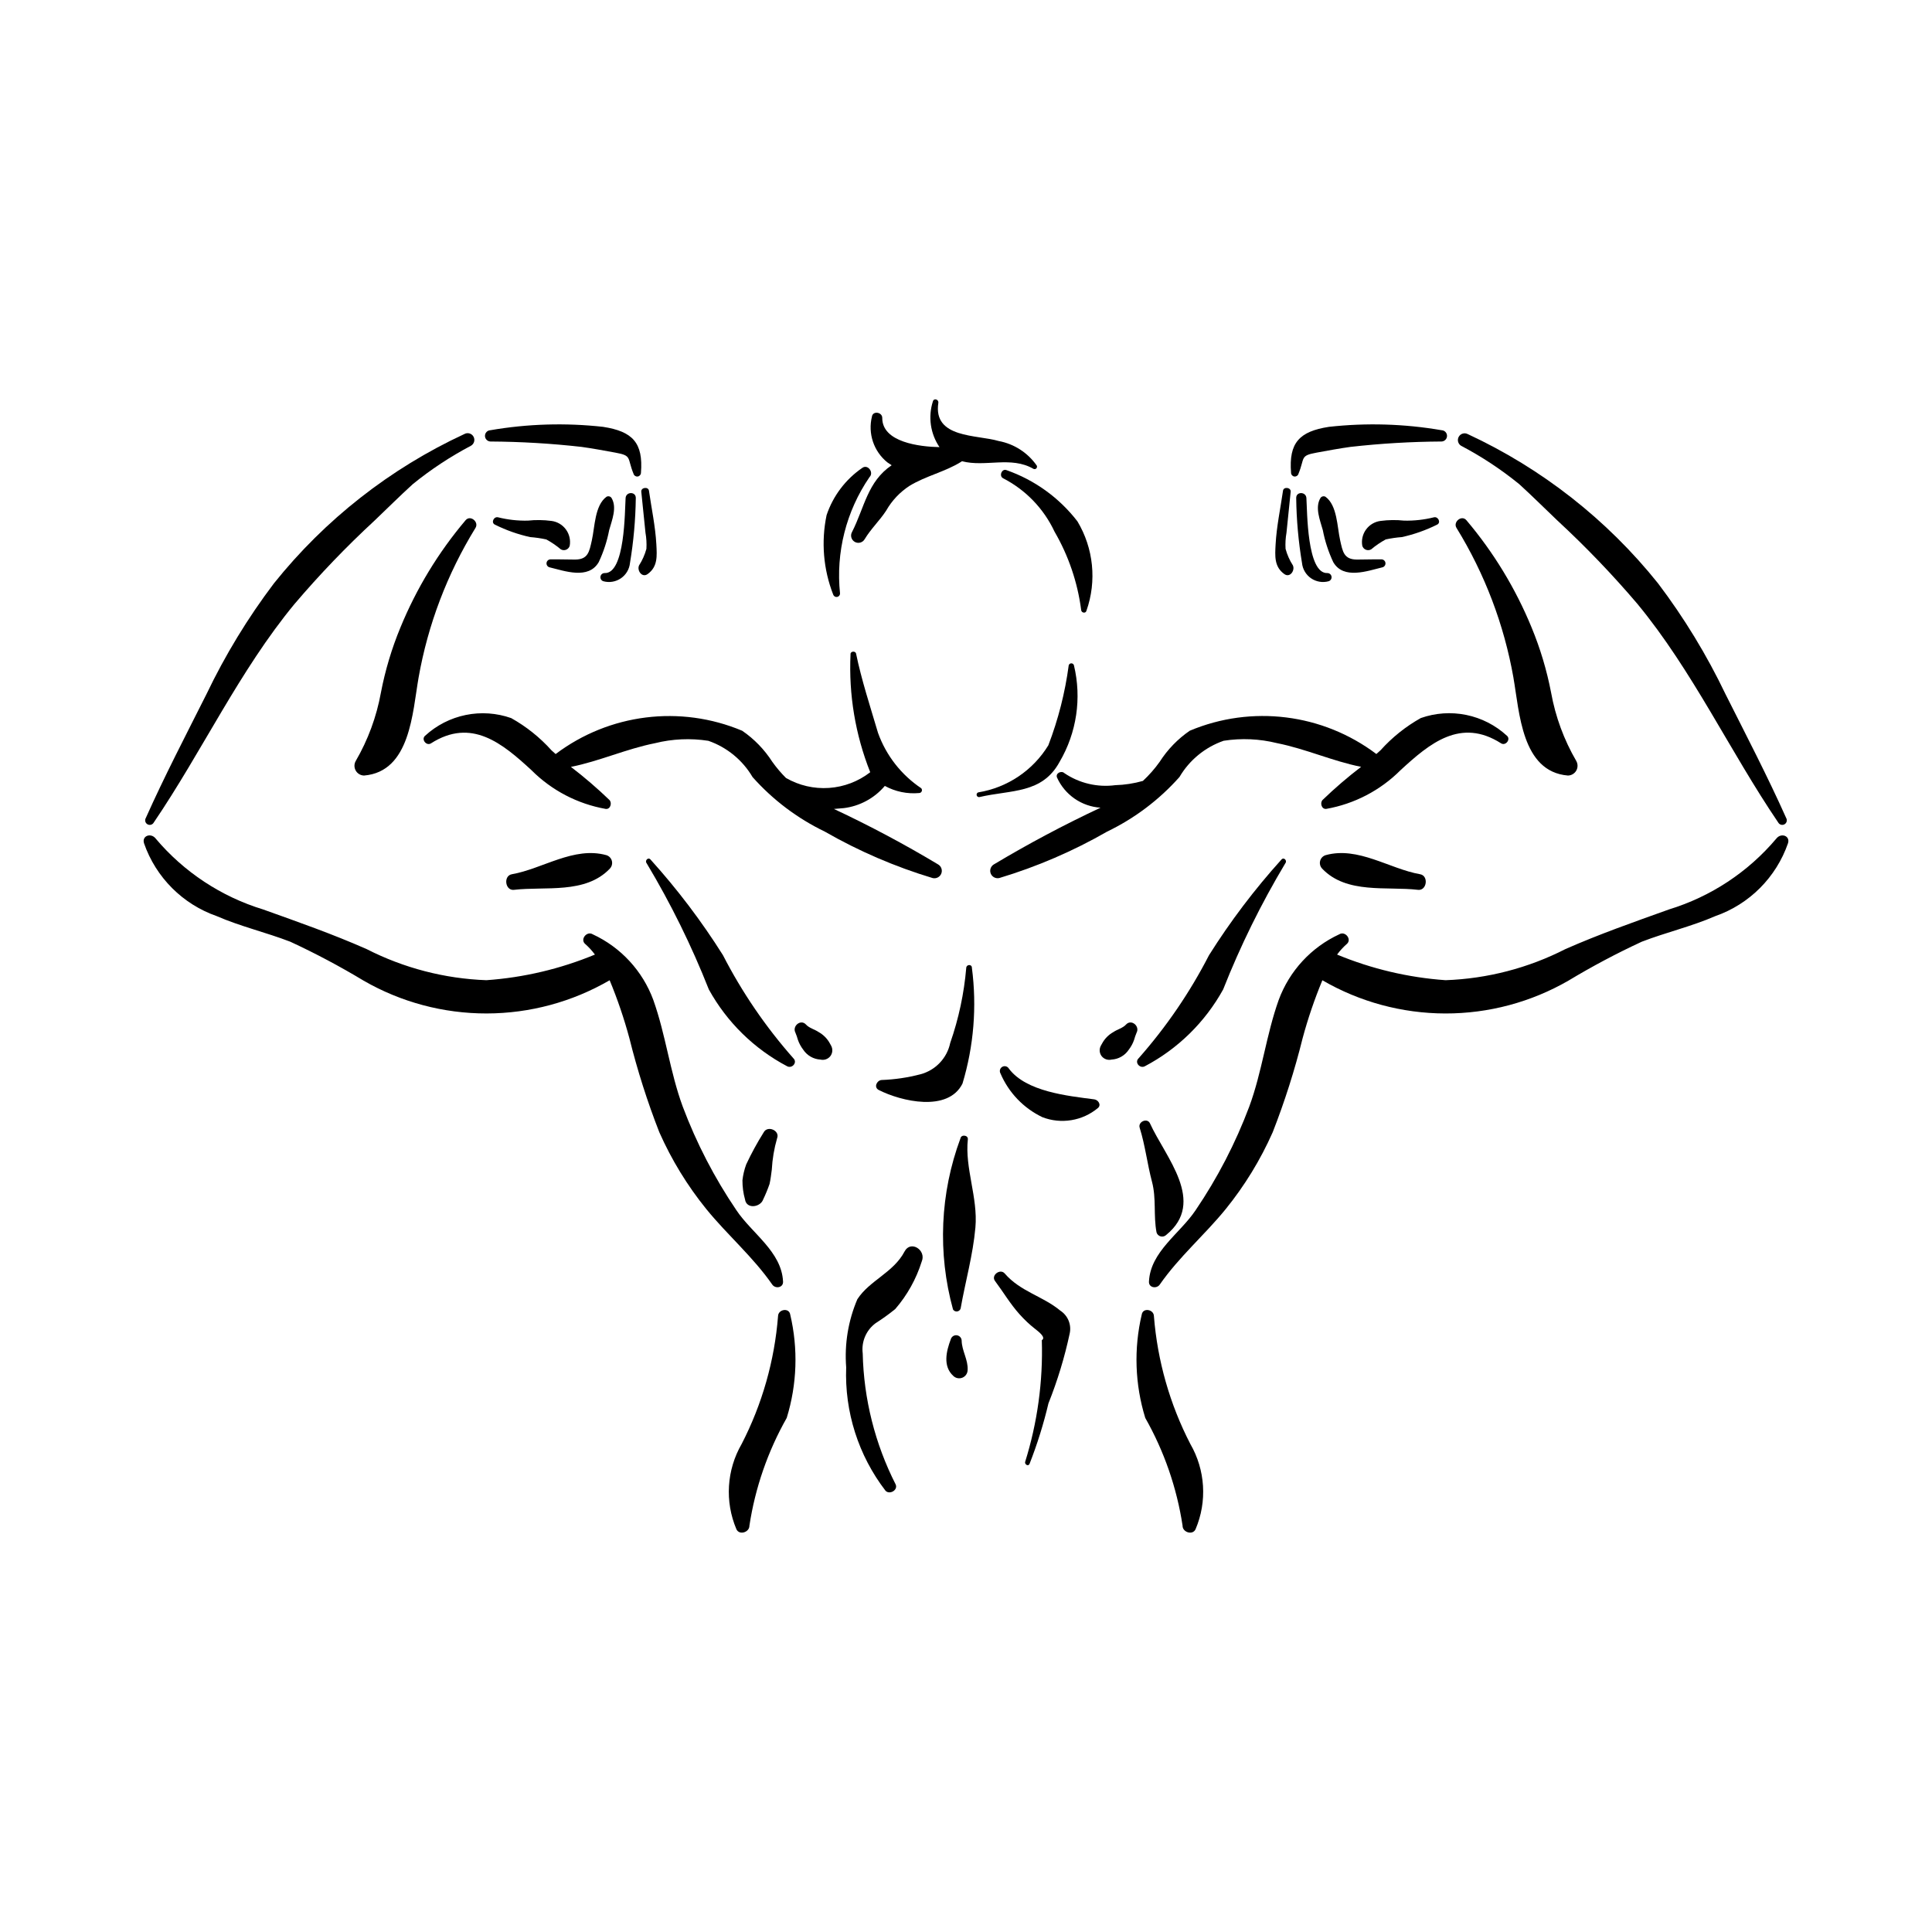 <?xml version="1.0" encoding="UTF-8"?>
<!-- Uploaded to: SVG Repo, www.svgrepo.com, Generator: SVG Repo Mixer Tools -->
<svg fill="#000000" width="800px" height="800px" version="1.1" viewBox="144 144 512 512" xmlns="http://www.w3.org/2000/svg">
 <g>
  <path d="m267.39 281.86c-7.211 8.52-13.039 18.113-17.277 28.438-2.305 5.57-4.039 11.359-5.172 17.277-1.156 6.375-3.414 12.496-6.668 18.094-0.453 0.793-0.449 1.766 0.008 2.559 0.453 0.793 1.293 1.285 2.207 1.297 12.266-1.027 12.82-16.754 14.438-25.945 2.481-14.062 7.598-27.527 15.086-39.688 0.973-1.582-1.379-3.508-2.621-2.031z"/>
  <path d="m267.03 259.04c-19.637 9.109-36.895 22.645-50.422 39.539-6.934 9.168-12.93 19.012-17.891 29.383-5.434 10.805-11.148 21.781-16.078 32.82-0.164 0.277-0.207 0.605-0.129 0.918 0.082 0.312 0.285 0.578 0.562 0.738 0.574 0.34 1.32 0.148 1.656-0.43 12.855-18.918 22.719-40.277 37.336-57.965h0.004c6.625-7.789 13.711-15.176 21.223-22.113 3.359-3.191 6.648-6.488 10.078-9.605h-0.004c4.801-3.906 9.98-7.324 15.457-10.207 0.852-0.492 1.137-1.586 0.645-2.434-0.496-0.852-1.59-1.141-2.438-0.645z"/>
  <path d="m303.84 257.12c-9.949-1.105-20.008-0.809-29.875 0.891-0.805 0.031-1.441 0.691-1.441 1.496 0 0.805 0.637 1.465 1.441 1.496 8.074 0.047 16.137 0.523 24.16 1.43 3.008 0.414 5.977 0.977 8.961 1.52 4.496 0.812 3.055 1.348 4.816 5.629h-0.004c0.148 0.469 0.609 0.762 1.094 0.695 0.484-0.066 0.852-0.473 0.867-0.961 0.637-8-2.219-10.984-10.02-12.195z"/>
  <path d="m290.13 282.05c-2.07-0.273-4.168-0.301-6.246-0.078-2.656 0.059-5.309-0.234-7.887-0.879-1.125-0.281-1.961 1.422-0.824 1.953h0.004c2.957 1.473 6.086 2.578 9.312 3.289 1.441 0.109 2.875 0.316 4.289 0.625 1.367 0.746 2.66 1.625 3.852 2.629 0.43 0.246 0.953 0.281 1.41 0.094 0.461-0.188 0.809-0.574 0.945-1.051 0.266-1.523-0.102-3.086-1.02-4.332-0.914-1.242-2.301-2.055-3.836-2.25z"/>
  <path d="m306.09 276.01c-0.281-0.473-0.887-0.629-1.363-0.359-3.129 2.289-3.078 7.984-3.879 11.535-0.676 2.992-0.965 5.098-4.469 5.106-2.172 0-4.324-0.09-6.504-0.055-0.527 0.016-0.965 0.406-1.035 0.93-0.07 0.52 0.25 1.016 0.75 1.168 4.07 0.984 10.34 3.309 13.066-1.336v0.004c1.281-2.711 2.215-5.57 2.781-8.512 0.73-2.637 2.129-5.957 0.652-8.48z"/>
  <path d="m309.79 275.98c-0.227 3.414-0.117 20.184-5.594 19.887h-0.004c-0.543 0.016-0.996 0.422-1.066 0.961-0.074 0.539 0.254 1.051 0.773 1.207 1.594 0.438 3.297 0.148 4.656-0.785 1.359-0.938 2.238-2.426 2.398-4.066 0.949-5.688 1.465-11.438 1.539-17.203 0.035-1.758-2.594-1.727-2.703 0z"/>
  <path d="m317.94 288.25c-0.258-4.734-1.285-9.516-1.961-14.207-0.164-1.141-2.144-0.883-2.031 0.273l1.109 10.848c0.25 1.41 0.332 2.848 0.25 4.281-0.422 1.555-1.078 3.035-1.949 4.391-0.613 1.34 0.785 3.383 2.289 2.289 2.688-1.949 2.461-4.762 2.293-7.875z"/>
  <path d="m392.66 373.11c-8.965-5.379-18.199-10.293-27.664-14.73l2.574-0.219v0.004c4.25-0.516 8.152-2.621 10.918-5.891 2.777 1.52 5.949 2.18 9.109 1.887 0.297-0.012 0.562-0.191 0.676-0.469 0.113-0.277 0.055-0.594-0.148-0.809-5.289-3.543-9.301-8.688-11.445-14.676-2.016-6.832-4.383-14.031-5.812-20.988-0.168-0.812-1.578-0.645-1.469 0.203v-0.004c-0.5 10.664 1.277 21.309 5.219 31.227-3.148 2.445-6.953 3.894-10.93 4.164-3.977 0.27-7.941-0.648-11.395-2.641-1.324-1.324-2.539-2.754-3.625-4.281-2.082-3.246-4.793-6.047-7.977-8.23-16.402-6.891-35.234-4.539-49.441 6.172l-1.109-0.992h0.004c-3.066-3.41-6.672-6.297-10.676-8.535-3.867-1.363-8.035-1.648-12.051-0.824-4.019 0.824-7.738 2.727-10.758 5.5-1.117 0.938 0.336 2.793 1.555 2.016 10.723-6.84 18.91 0 26.648 7.129h-0.004c5.348 5.352 12.211 8.926 19.656 10.246 1.254 0.164 1.746-1.59 0.984-2.371-3.231-3.113-6.637-6.039-10.203-8.766 7.559-1.504 14.652-4.766 22.289-6.281 4.625-1.152 9.434-1.363 14.141-0.629 4.918 1.711 9.07 5.117 11.707 9.605 5.367 6.039 11.879 10.953 19.156 14.461 9.02 5.18 18.605 9.305 28.562 12.305 0.941 0.23 1.91-0.258 2.285-1.148 0.375-0.891 0.047-1.922-0.777-2.434z"/>
  <path d="m354.25 424.45c-7.332-8.297-13.598-17.473-18.66-27.32-5.66-8.992-12.09-17.477-19.211-25.363-0.625-0.691-1.574 0.309-1.008 1.008 6.398 10.68 11.91 21.867 16.48 33.445 4.785 8.664 12 15.742 20.758 20.355 1.316 0.688 2.797-1.027 1.641-2.125z"/>
  <path d="m364.24 421.08-0.273-0.488c-0.688-1.301-1.738-2.371-3.023-3.086-1.047-0.719-2.496-1.047-3.348-1.988-1.395-1.539-3.727 0.422-2.797 2.156h-0.004c0.262 0.621 0.48 1.258 0.66 1.902 0.328 0.938 0.805 1.816 1.41 2.606 1.023 1.543 2.715 2.516 4.566 2.617 0.973 0.234 1.996-0.121 2.617-0.906 0.625-0.812 0.699-1.922 0.191-2.812z"/>
  <path d="m339.14 464.7c-5.801-8.551-10.57-17.762-14.207-27.438-3.398-9.211-4.504-19.031-7.793-28.242h0.004c-2.836-7.707-8.617-13.977-16.07-17.422-1.551-0.957-3.426 1.348-1.984 2.574v-0.004c0.953 0.84 1.816 1.781 2.57 2.805-9.16 3.797-18.871 6.09-28.758 6.789-11.059-0.398-21.898-3.215-31.754-8.25-9-3.969-17.941-7.106-27.426-10.5-11.098-3.391-20.984-9.914-28.465-18.785-1.25-1.613-3.723-0.734-3.086 1.246h-0.004c3.141 9.047 10.246 16.16 19.285 19.312 6.269 2.731 13.031 4.297 19.473 6.777 6.664 3.086 13.156 6.535 19.445 10.324 9.918 5.715 21.168 8.711 32.613 8.691 11.445-0.02 22.684-3.055 32.582-8.801 2.078 5.012 3.828 10.148 5.238 15.387 2.102 8.457 4.746 16.77 7.922 24.887 3.238 7.312 7.43 14.164 12.465 20.379 5.633 6.918 12.348 12.629 17.473 20 0.805 1.16 2.922 0.859 2.856-0.773-0.367-7.969-8.246-12.758-12.379-18.957z"/>
  <path d="m304.67 370.62c-8.594-2.375-16.867 3.629-25.02 5.062-2.305 0.402-1.801 4.402 0.559 4.133 8.32-0.973 18.906 1.191 25.406-5.617l-0.004-0.004c0.527-0.543 0.73-1.324 0.539-2.055-0.191-0.73-0.754-1.309-1.48-1.52z"/>
  <path d="m353.41 492.34c-0.324-1.867-3.18-1.352-3.219 0.438-0.93 11.824-4.207 23.348-9.645 33.891-3.984 6.891-4.5 15.25-1.395 22.578 0.77 1.715 3.496 0.805 3.449-0.934h0.004c1.527-10.039 4.879-19.711 9.883-28.547 2.746-8.898 3.062-18.363 0.922-27.426z"/>
  <path d="m532.61 281.86c7.211 8.52 13.043 18.113 17.281 28.438 2.305 5.57 4.035 11.359 5.172 17.277 1.152 6.375 3.41 12.496 6.668 18.094 0.449 0.793 0.445 1.766-0.008 2.559-0.457 0.793-1.297 1.285-2.211 1.297-12.266-1.027-12.82-16.754-14.438-25.945h0.004c-2.484-14.062-7.606-27.531-15.094-39.688-0.973-1.582 1.379-3.508 2.625-2.031z"/>
  <path d="m532.97 259.04c19.633 9.109 36.891 22.645 50.418 39.539 6.938 9.168 12.93 19.012 17.891 29.383 5.434 10.805 11.148 21.781 16.078 32.82 0.34 0.578 0.145 1.316-0.434 1.656-0.578 0.336-1.32 0.141-1.656-0.434-12.855-18.918-22.719-40.277-37.336-57.965v-0.004c-6.629-7.785-13.715-15.172-21.227-22.113-3.359-3.191-6.648-6.488-10.078-9.605h0.004c-4.801-3.902-9.977-7.324-15.457-10.203-0.801-0.516-1.055-1.57-0.574-2.394 0.48-0.824 1.527-1.125 2.371-0.68z"/>
  <path d="m496.16 257.12c9.953-1.105 20.008-0.809 29.875 0.891 0.805 0.031 1.441 0.691 1.441 1.496 0 0.805-0.637 1.465-1.441 1.496-8.07 0.047-16.137 0.523-24.16 1.43-3.008 0.414-5.977 0.977-8.961 1.52-4.496 0.812-3.055 1.348-4.816 5.629h0.004c-0.145 0.469-0.605 0.762-1.094 0.695-0.484-0.066-0.852-0.473-0.863-0.961-0.641-8 2.215-10.984 10.016-12.195z"/>
  <path d="m509.87 282.05c2.07-0.273 4.168-0.301 6.246-0.078 2.656 0.059 5.309-0.234 7.887-0.879 1.125-0.281 1.961 1.422 0.824 1.953-2.961 1.473-6.09 2.578-9.316 3.289-1.441 0.109-2.875 0.316-4.289 0.625-1.367 0.746-2.656 1.625-3.852 2.629-0.43 0.246-0.949 0.281-1.41 0.094-0.461-0.188-0.809-0.574-0.945-1.051-0.266-1.523 0.102-3.086 1.02-4.332 0.918-1.242 2.301-2.055 3.836-2.25z"/>
  <path d="m493.91 276.01c0.281-0.473 0.887-0.629 1.363-0.359 3.129 2.289 3.078 7.984 3.879 11.535 0.676 2.992 0.965 5.098 4.469 5.106 2.172 0 4.324-0.09 6.504-0.055 0.523 0.016 0.961 0.406 1.031 0.93 0.07 0.52-0.246 1.016-0.75 1.168-4.07 0.984-10.34 3.309-13.066-1.336v0.004c-1.277-2.711-2.215-5.57-2.781-8.512-0.73-2.637-2.133-5.957-0.648-8.48z"/>
  <path d="m490.21 275.98c0.227 3.414 0.117 20.184 5.594 19.887 0.543 0.016 0.996 0.422 1.07 0.961 0.07 0.539-0.258 1.051-0.777 1.207-1.594 0.438-3.297 0.148-4.656-0.785-1.359-0.938-2.238-2.426-2.398-4.066-0.949-5.688-1.465-11.438-1.535-17.203-0.039-1.758 2.59-1.727 2.703 0z"/>
  <path d="m482.05 288.25c0.258-4.734 1.285-9.516 1.961-14.207 0.164-1.141 2.144-0.883 2.031 0.273l-1.109 10.848c-0.25 1.41-0.332 2.848-0.246 4.281 0.418 1.555 1.074 3.035 1.945 4.391 0.613 1.34-0.785 3.383-2.289 2.289-2.688-1.949-2.461-4.762-2.293-7.875z"/>
  <path d="m543.34 338.97c-3.019-2.777-6.738-4.68-10.758-5.504s-8.184-0.539-12.055 0.824c-4 2.242-7.606 5.125-10.672 8.539l-1.109 0.992v-0.004c-14.207-10.711-33.035-13.062-49.441-6.172-3.184 2.184-5.894 4.984-7.973 8.234-1.309 1.84-2.801 3.539-4.453 5.074-2.383 0.676-4.84 1.055-7.316 1.125-4.731 0.629-9.531-0.504-13.484-3.18-0.777-0.766-2.418 0-1.965 1.145 2.07 4.598 6.508 7.676 11.539 8.004-9.688 4.539-19.137 9.562-28.312 15.055-0.82 0.512-1.148 1.543-0.773 2.434 0.379 0.891 1.344 1.375 2.281 1.145 9.961-2.996 19.547-7.125 28.566-12.305 7.277-3.508 13.789-8.422 19.156-14.461 2.637-4.488 6.789-7.894 11.707-9.605 4.707-0.734 9.516-0.52 14.141 0.629 7.641 1.52 14.738 4.781 22.289 6.281v0.004c-3.566 2.723-6.973 5.648-10.203 8.766-0.766 0.781-0.273 2.535 0.984 2.371 7.445-1.32 14.309-4.898 19.656-10.246 7.738-7.125 15.922-13.969 26.648-7.129 1.211 0.77 2.66-1.082 1.547-2.016z"/>
  <path d="m445.75 424.45c7.328-8.297 13.598-17.473 18.656-27.32 5.66-8.992 12.09-17.477 19.211-25.363 0.625-0.691 1.574 0.309 1.008 1.008-6.394 10.68-11.91 21.867-16.48 33.445-4.785 8.664-12 15.742-20.758 20.355-1.312 0.688-2.797-1.027-1.637-2.125z"/>
  <path d="m435.76 421.08 0.277-0.488c0.688-1.301 1.734-2.371 3.023-3.086 1.047-0.719 2.496-1.047 3.348-1.988 1.395-1.539 3.727 0.422 2.797 2.156-0.262 0.621-0.48 1.258-0.66 1.902-0.324 0.938-0.801 1.816-1.41 2.606-1.023 1.543-2.715 2.516-4.566 2.617-0.973 0.234-1.996-0.121-2.617-0.906-0.625-0.812-0.699-1.922-0.191-2.812z"/>
  <path d="m460.86 464.7c5.801-8.551 10.57-17.762 14.207-27.438 3.398-9.211 4.504-19.031 7.793-28.242 2.836-7.707 8.613-13.977 16.066-17.422 1.551-0.957 3.426 1.348 1.984 2.574v-0.004c-0.953 0.84-1.816 1.781-2.566 2.805 9.156 3.797 18.867 6.09 28.754 6.789 11.062-0.398 21.902-3.211 31.758-8.246 9.004-3.965 17.945-7.102 27.426-10.496v-0.004c11.102-3.391 20.984-9.91 28.469-18.785 1.25-1.613 3.723-0.734 3.086 1.246-3.141 9.047-10.242 16.16-19.285 19.312-6.269 2.731-13.031 4.297-19.473 6.777h0.004c-6.668 3.086-13.156 6.535-19.449 10.324-9.918 5.715-21.164 8.711-32.609 8.691-11.445-0.02-22.684-3.055-32.582-8.801-2.078 5.012-3.832 10.148-5.242 15.387-2.098 8.457-4.746 16.77-7.922 24.887-3.238 7.312-7.43 14.164-12.465 20.379-5.633 6.918-12.348 12.629-17.473 20-0.805 1.16-2.922 0.859-2.856-0.773 0.363-7.973 8.242-12.762 12.375-18.961z"/>
  <path d="m495.33 370.62c8.594-2.375 16.867 3.629 25.02 5.062 2.305 0.402 1.801 4.402-0.559 4.133-8.32-0.973-18.906 1.191-25.406-5.617l0.004-0.004c-0.527-0.543-0.73-1.324-0.539-2.055 0.195-0.73 0.754-1.309 1.48-1.52z"/>
  <path d="m446.58 492.34c0.324-1.867 3.18-1.352 3.219 0.438 0.93 11.824 4.211 23.348 9.652 33.891 3.984 6.891 4.5 15.25 1.391 22.578-0.77 1.715-3.496 0.805-3.449-0.934-1.527-10.039-4.879-19.711-9.887-28.547-2.746-8.895-3.066-18.363-0.926-27.426z"/>
  <path d="m448.76 441.71c-0.707-1.547-3.238-0.449-2.734 1.152 1.465 4.668 2.004 9.562 3.258 14.285 1.203 4.535 0.352 8.941 1.211 13.453h-0.004c0.156 0.52 0.57 0.918 1.09 1.055 0.523 0.141 1.082-0.004 1.473-0.379 10.75-8.742-0.242-20.648-4.293-29.566z"/>
  <path d="m346.36 444.13c-1.711 2.723-3.25 5.551-4.613 8.465-0.496 1.352-0.828 2.762-0.992 4.195-0.008 1.719 0.219 3.43 0.684 5.082 0.391 2.648 4.09 2.07 4.809 0 0.641-1.336 1.207-2.707 1.691-4.109 0.281-1.223 0.422-2.535 0.594-3.777v-0.004c0.152-2.824 0.625-5.625 1.41-8.344 0.801-2.066-2.59-3.484-3.582-1.508z"/>
  <path d="m400.49 445.93c0.121-1.113-1.738-1.363-1.957-0.266-5.402 14.539-6.09 30.41-1.973 45.363 0.23 0.371 0.66 0.574 1.094 0.52 0.434-0.059 0.797-0.363 0.922-0.781 1.266-7.199 3.277-14.188 3.918-21.488 0.699-7.914-2.84-15.703-2.004-23.348z"/>
  <path d="m398.85 499.27c-0.023-0.715-0.559-1.312-1.27-1.406-0.711-0.098-1.387 0.336-1.598 1.02-1.195 3.168-2.195 7.168 0.68 9.773 0.641 0.605 1.574 0.773 2.391 0.438 0.812-0.336 1.352-1.117 1.379-2 0.172-2.738-1.539-5.113-1.582-7.824z"/>
  <path d="m376.07 494.64c1.801-1.145 3.531-2.394 5.184-3.738 3.172-3.672 5.559-7.957 7.012-12.586 1.289-3.027-2.945-5.742-4.551-2.66-2.902 5.574-9.309 7.68-12.508 12.656v-0.004c-2.426 5.691-3.441 11.883-2.961 18.047-0.445 11.77 3.231 23.324 10.395 32.668 1.035 1.188 3.352-0.07 2.738-1.594-5.488-10.785-8.48-22.672-8.75-34.773-0.395-3.098 0.922-6.168 3.441-8.016z"/>
  <path d="m425 491.34c-4.637-3.863-10.566-5.023-14.742-9.859-1.199-1.387-3.695 0.488-2.574 1.984 2.207 2.949 4.019 6.059 6.496 8.82h0.004c1.27 1.43 2.664 2.742 4.172 3.922 0.551 0.453 3.035 2.215 1.738 2.953 0.336 10.938-1.164 21.859-4.434 32.305-0.102 0.645 0.844 1.219 1.172 0.492v0.004c2.051-5.227 3.727-10.59 5.019-16.055 2.394-5.996 4.277-12.188 5.629-18.504 0.52-2.34-0.469-4.758-2.481-6.062z"/>
  <path d="m401.56 400.47c0.016-0.977-1.41-0.945-1.496 0h0.004c-0.578 6.797-2.004 13.492-4.254 19.934-0.848 4.023-3.894 7.227-7.871 8.285-3.379 0.887-6.844 1.398-10.336 1.523-1.277 0.129-2.102 1.953-0.719 2.652 5.91 3 18.363 5.969 22.188-1.715l-0.004 0.004c2.992-9.938 3.84-20.395 2.488-30.684z"/>
  <path d="m433.99 435.34c-7.055-0.926-18.035-2.012-22.633-8.152h0.004c-0.359-0.613-1.145-0.82-1.758-0.461-0.609 0.355-0.816 1.141-0.461 1.754 2.172 5.082 6.117 9.203 11.105 11.586 2.445 0.941 5.094 1.211 7.676 0.785 2.586-0.422 5.008-1.531 7.023-3.203 1.008-0.855 0.074-2.176-0.957-2.309z"/>
  <path d="m428.6 320.3c-0.094-0.305-0.371-0.512-0.688-0.512s-0.598 0.207-0.688 0.512c-0.969 7.258-2.781 14.379-5.406 21.219-4.078 6.66-10.859 11.215-18.57 12.469-0.324 0.105-0.512 0.449-0.418 0.781 0.09 0.332 0.426 0.531 0.758 0.457 8.371-1.953 16.582-0.801 21.219-9.328v-0.004c4.531-7.719 5.891-16.895 3.793-25.594z"/>
  <path d="m418.75 267.38c-2.383-3.414-6.008-5.75-10.102-6.508-5.727-1.715-17.414-0.656-15.98-10.102 0.141-0.926-1.188-1.352-1.441-0.402-1.316 4.098-0.668 8.57 1.75 12.129-5.25-0.105-15.203-1.27-15.172-7.754 0.008-1.516-2.457-1.949-2.731-0.371l0.004 0.004c-1.125 4.504 0.469 9.25 4.082 12.16l1.141 0.758c-6.41 4.332-7.203 11.195-10.492 17.668-0.535 0.918-0.223 2.098 0.695 2.633 0.918 0.535 2.094 0.227 2.633-0.691 1.621-2.719 4.004-4.953 5.738-7.625h-0.004c1.5-2.625 3.602-4.852 6.129-6.504 4.336-2.668 9.516-3.734 13.777-6.43l0.137-0.117c6.254 1.637 12.992-1.441 18.961 2.023 0.25 0.133 0.559 0.086 0.758-0.117 0.199-0.199 0.246-0.504 0.117-0.754z"/>
  <path d="m429.52 282.15c-4.816-6.242-11.34-10.949-18.781-13.555-1.23-0.504-2.082 1.547-0.906 2.148h-0.004c5.988 3.078 10.781 8.055 13.633 14.152 3.711 6.383 6.109 13.438 7.059 20.758 0.039 0.77 1.215 1.008 1.398 0.188h0.004c2.766-7.859 1.883-16.547-2.402-23.691z"/>
  <path d="m372.52 267.99c-4.434 3.035-7.754 7.43-9.465 12.523-1.473 7.031-0.867 14.344 1.742 21.039 0.137 0.434 0.566 0.707 1.016 0.648 0.453-0.062 0.793-0.441 0.805-0.898-1.148-10.883 1.617-21.82 7.801-30.852 1.238-1.207-0.422-3.523-1.898-2.461z"/>
 </g>
</svg>